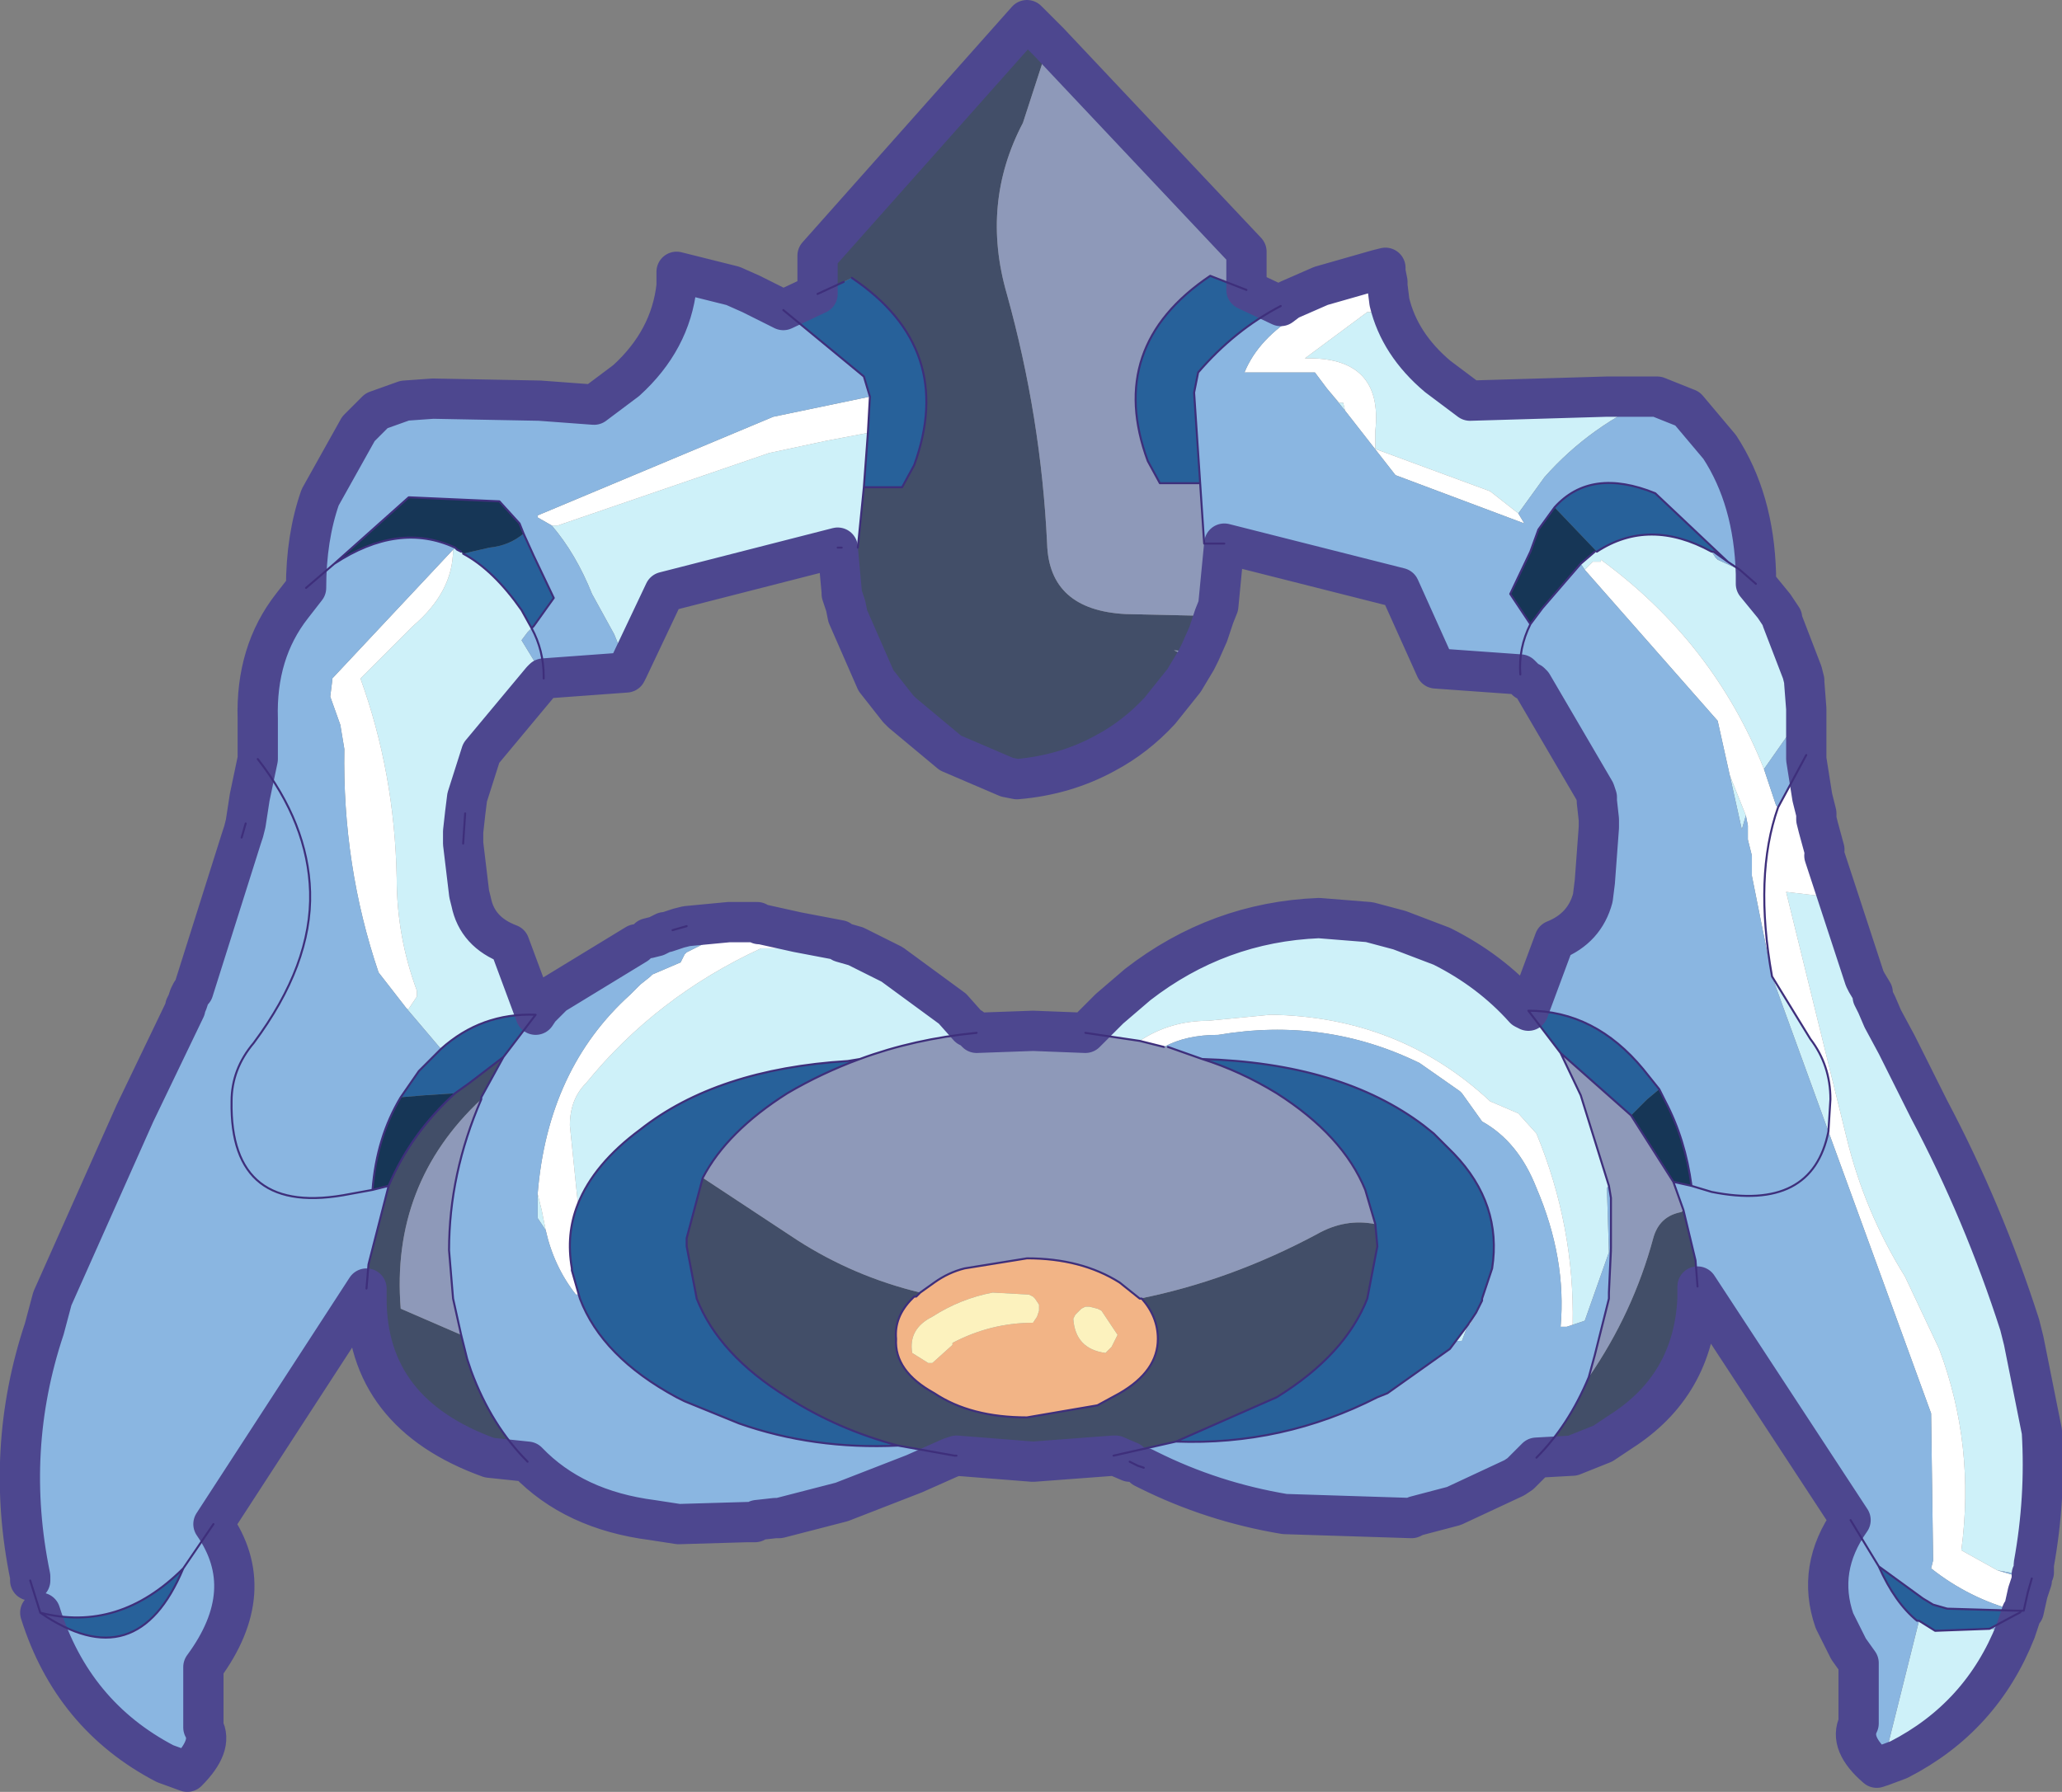 <?xml version="1.0"?>
<svg xmlns="http://www.w3.org/2000/svg" xmlns:xlink="http://www.w3.org/1999/xlink" width="51.2px" height="44.5px"><rect width="100%" height="100%" fill="#808080" stroke="none"/><g transform="matrix(1, 0, 0, 1, -249.85, -177.7)"><use xlink:href="#object-0" width="51.2" height="44.5" transform="matrix(1, 0, 0, 1, 249.85, 177.7)"/></g><defs><g transform="matrix(1, 0, 0, 1, 25.6, 22.25)" id="object-0"><path fill-rule="evenodd" fill="#cef1f9" stroke="none" d="M8.9 -14.75Q9.15 -13.7 10.1 -12.9L10.9 -12.3L14.3 -12.4L15.55 -12.4Q13.9 -11.7 12.75 -10.4L12.1 -9.5L11.4 -10.05L8.55 -11.1L8.55 -11.55Q8.75 -13.4 6.8 -13.35L8.35 -14.5L8.55 -14.5L8.9 -14.75M18 -8L18 -7.75L18.45 -7.2L18.55 -7.05L18.65 -6.9L18.65 -6.85L19.15 -5.55L19.2 -5.35L19.2 -5.3L19.25 -4.65L18.2 -3.15Q16.95 -6.3 14.15 -8.35L14.15 -8.3L13.95 -8.3L13.8 -8.15L13.75 -8.1L13.65 -8.25L14 -8.55L14.05 -8.55Q15.35 -9.4 16.9 -8.55L17 -8.4L17.05 -8.35L17.6 -8.1L18 -8M19.25 -3.5L19.25 -3.4L18.55 -2.2L19.25 -3.5M19.7 -1L20.7 2.05L20.75 2.15L20.9 2.4L20.9 2.5L20.95 2.6L21 2.7L21.15 3.05L21.5 3.7L21.6 3.9L22.3 5.3Q23.65 7.85 24.55 10.65L24.65 11.05L25.1 13.3Q25.2 14.95 24.9 16.6L24.9 16.8L24.85 16.85L24.85 16.9L24 16.75L23.1 16.25Q23.45 13.65 22.55 11.25L21.7 9.45Q20.7 7.85 20.25 6L18.75 -0.1L19.6 0L19.7 -0.2L19.75 -0.35L19.7 -0.4L19.65 -0.5L19.65 -0.6L19.7 -1M24.45 18.25Q23.6 20.4 21.55 21.45L21.15 21.6L22.05 18L22.45 18.25L23.8 18.2L24.45 18.25M-1.85 13.9L-2 13.95L-1.9 13.9L-1.85 13.9M-19.6 -1.45L-19.5 -1.8L-19.55 -1.6L-19.6 -1.45M8.8 -15.5L8.85 -15.25L8.65 -15.35L8.8 -15.5M7.35 -12.6L7.65 -12.25L7.75 -12.25L7.8 -12.05L7.35 -12.6M17.6 -8.1L18 -7.75L17.6 -8.1M-11.9 -9.2L-11.75 -9.2L-6.5 -11L-5.1 -11.3L-4.05 -11.5L-4.15 -10.15L-4.3 -8.65L-4.7 -8.65L-4.8 -8.65L-9.1 -7.55L-10 -5.65L-10.35 -6.5L-10.9 -7.5Q-11.3 -8.5 -11.9 -9.2M-14.3 -8.65L-14.25 -8.6L-14.15 -8.55L-14.1 -8.5Q-13.35 -8.1 -12.65 -7.1L-12.4 -6.65L-12.5 -6.55L-12.65 -6.35L-12.1 -5.45L-12.1 -5.4L-12.15 -5.35L-13.65 -3.55L-14 -2.45L-14.05 -2.05L-14.1 -1.3L-13.95 -0.05L-13.9 0.15Q-13.75 0.9 -12.95 1.2L-12.3 2.95Q-13.65 2.9 -14.65 3.8L-15.5 2.8L-15.45 2.8L-15.25 2.5L-15.25 2.35Q-15.75 1 -15.75 -0.45Q-15.8 -3.05 -16.65 -5.4L-15.35 -6.7Q-14.35 -7.55 -14.35 -8.6L-14.3 -8.65M-12.1 -5.4L-12.1 -5.45L-12.1 -5.4M-5.8 0.9L-4.75 1.1L-4.7 1.15L-4.35 1.25L-3.45 1.7L-1.95 2.8L-1.55 3.25Q-1.5 3.25 -1.4 3.35L-1.35 3.4Q-2.9 3.55 -4.25 4.05L-4.55 4.1Q-7.8 4.3 -9.7 5.8Q-10.85 6.65 -11.25 7.65L-11.45 5.7Q-11.45 5.05 -11.05 4.65Q-9.3 2.5 -6.7 1.3L-6.4 1.3L-6.25 1.3L-5.85 0.95L-5.8 0.9M1.35 3.4L1.95 2.8L2.65 2.2Q4.65 0.65 7.15 0.55L8.4 0.65L9.15 0.85L10.2 1.25Q11.4 1.85 12.25 2.8L12.35 2.85L13.15 3.9L13.65 4.95L14.35 7.2L14.3 7.25L14.35 8.85L13.75 10.55L13.3 10.7L13.45 10.65Q13.5 8.2 12.55 5.9L12.1 5.4L11.4 5.1Q9.15 3 5.95 2.95L4.4 3.1Q3.45 3.1 2.7 3.6L1.35 3.4M19.8 5.85L18.4 2L19.35 3.55Q19.85 4.2 19.85 5.05L19.8 5.85M17.75 -2L17.65 -1.65L17.35 -3L17.75 -2M-12.25 7.4L-12.15 7.8L-12.05 8.3L-12.25 8L-12.25 7.9L-12.25 7.4M11.05 10.35L10.9 10.65L10.85 10.65L10.7 11.05L10.55 11.05L10.4 11.25L10.85 10.65L11.05 10.35"/><path fill-rule="evenodd" fill="#ffffff" stroke="none" d="M8.9 -14.75L8.55 -14.5L8.35 -14.5L6.8 -13.35Q8.75 -13.4 8.55 -11.55L8.55 -11.1L11.4 -10.05L12.1 -9.5L12.25 -9.25L9.05 -10.45L7.8 -12.05L7.75 -12.25L7.65 -12.25L7.35 -12.6L7.05 -13L5.3 -13Q5.65 -13.85 6.65 -14.45L8.4 -15.45L8.65 -15.35L8.85 -15.25L8.85 -15.15L8.9 -14.75M19.25 -3.4L19.4 -2.45L19.5 -2.05L19.5 -1.9L19.55 -1.7L19.7 -1.15L19.7 -1L19.65 -0.6L19.65 -0.5L19.7 -0.4L19.75 -0.35L19.7 -0.2L19.6 0L18.75 -0.1L20.25 6Q20.7 7.85 21.7 9.45L22.55 11.25Q23.45 13.65 23.1 16.25L24 16.75L24.85 17L24.75 17.3L24.65 17.75L24.6 17.8L24.55 17.8L24.6 17.75L24.65 17.75L24.55 17.75L24.45 17.75Q23.3 17.45 22.35 16.7L22.4 16.5L22.35 12.85L19.8 5.85L19.85 5.05Q19.85 4.2 19.35 3.55L18.4 2L17.9 -0.5L17.9 -1L17.8 -1.4L17.8 -1.75L17.75 -2L17.35 -3L17.05 -4.35L13.75 -8.1L13.8 -8.15L13.95 -8.3L14.15 -8.3L14.15 -8.35Q16.95 -6.3 18.2 -3.15L18.5 -2.25L18.55 -2.2L19.25 -3.4M-4.05 -11.5L-5.1 -11.3L-6.5 -11L-11.75 -9.2L-11.9 -9.2L-12.25 -9.4L-12.25 -9.45L-6.4 -11.9L-4 -12.4L-4.05 -11.5M-14.35 -8.6Q-14.35 -7.55 -15.35 -6.7L-16.65 -5.4Q-15.8 -3.05 -15.75 -0.45Q-15.75 1 -15.25 2.35L-15.25 2.5L-15.45 2.8L-15.5 2.8L-16.2 1.9Q-17.1 -0.75 -17.05 -3.65L-17.15 -4.25L-17.4 -4.95L-17.35 -5.35L-17.35 -5.4L-14.35 -8.6M-11.25 7.65Q-11.55 8.4 -11.4 9.25L-11.4 9.3L-11.2 10L-11.25 9.9L-11.3 9.9Q-11.85 9.2 -12.05 8.3L-12.15 7.8L-12.25 7.4Q-12 4.3 -9.95 2.45L-9.7 2.2L-9.45 2L-9.4 1.95L-8.7 1.65L-8.6 1.45L-8.55 1.4L-7.05 0.65L-6.85 0.65L-6.8 0.65L-6.75 0.7L-6.7 0.7L-5.8 0.9L-5.85 0.95L-6.25 1.3L-6.4 1.3L-6.7 1.3Q-9.3 2.5 -11.05 4.65Q-11.45 5.05 -11.45 5.7L-11.25 7.65M2.7 3.6Q3.45 3.1 4.4 3.1L5.95 2.95Q9.15 3 11.4 5.1L12.1 5.4L12.55 5.9Q13.5 8.2 13.45 10.65L13.3 10.7L13.2 10.7L13.15 10.7Q13.3 9 12.55 7.25Q12.1 6.1 11.2 5.6L10.7 4.9L10.65 4.85L9.65 4.15Q7.3 3 4.65 3.45Q3.85 3.45 3.3 3.75L2.7 3.6M18.4 2Q17.95 -0.5 18.55 -2.2Q17.95 -0.5 18.4 2M24.75 17.3L24.65 17.75L24.75 17.3"/><path fill-rule="evenodd" fill="#8ab6e1" stroke="none" d="M12.1 -9.5L12.75 -10.4Q13.9 -11.7 15.55 -12.4L16.3 -12.1L17.1 -11.15Q17.95 -9.85 18 -8L17.6 -8.1L17.3 -8.3L15.5 -10Q13.9 -10.65 13 -9.65L12.6 -9.1L12.4 -8.55L11.9 -7.5L12.4 -6.75Q12.1 -6.15 12.15 -5.5L10.05 -5.65L9.15 -7.65L4.8 -8.75L4.3 -8.75L4.2 -10.25L4.05 -12.5L4.15 -13Q5.05 -14.05 6.2 -14.65L6.4 -14.8L7.2 -15.15L8.6 -15.55L8.8 -15.6L8.8 -15.5L8.65 -15.35L8.4 -15.45L6.65 -14.45Q5.65 -13.85 5.3 -13L7.05 -13L7.35 -12.6L7.8 -12.05L9.05 -10.45L12.25 -9.25L12.1 -9.5M19.25 -4.65L19.25 -4.6L19.25 -4.5L19.25 -3.5L18.55 -2.2L18.5 -2.25L18.2 -3.15L19.25 -4.65M24.85 16.9L24.85 16.95L24.85 17L24 16.75L24.85 16.9M24.6 17.8L24.45 18.25L23.8 18.2L24.45 17.85L24.55 17.8L24.6 17.8M21.15 21.6L21 21.65Q20.3 21.05 20.55 20.55L20.55 19.05L20.3 18.7L19.95 18Q19.5 16.7 20.35 15.5L16.55 9.7L16.5 9.05L16.2 7.8L15.95 7.1L16.4 7.2Q16.25 6.05 15.75 5.1L15.6 4.8L15.2 4.3Q14 2.85 12.35 2.85L13 1.1Q13.75 0.8 13.95 0.05L14 -0.35L14.1 -1.7L14.1 -1.9L14.05 -2.35L14.05 -2.45L14 -2.6L12.45 -5.25L12.4 -5.3L12.3 -5.35L12.15 -5.5Q12.1 -6.15 12.4 -6.75L12.7 -7.15L13.65 -8.25L13.75 -8.1L17.05 -4.35L17.35 -3L17.65 -1.65L17.75 -2L17.8 -1.75L17.8 -1.4L17.9 -1L17.9 -0.5L18.4 2L19.8 5.85Q19.4 7.85 16.9 7.35L16.4 7.2L16.9 7.35Q19.4 7.85 19.8 5.85L22.35 12.85L22.4 16.5L22.35 16.7Q23.3 17.45 24.45 17.75L22.75 17.7L22.4 17.6L22.15 17.45L21.05 16.65Q21.45 17.55 22 18L22.05 18L21.15 21.6M12.55 13.95L12.4 14.1L12.35 14.15L12.3 14.2L12.25 14.25L12.2 14.3L12.15 14.35L12 14.45L10.5 15.15L9.55 15.4L9.45 15.45L6.3 15.35Q4.5 15.05 2.9 14.25L2.8 14.2L2.65 14.15L2.45 14.05L2.1 13.9L2.05 13.9L3.6 13.55Q6.25 13.65 8.6 12.45L8.85 12.35L10.4 11.25L10.55 11.05L10.7 11.05L10.85 10.65L10.9 10.65L11.05 10.35L11.2 10.05L11.2 10L11.45 9.25Q11.7 7.65 10.5 6.4L10 5.9L9.75 5.7Q7.7 4.15 4.25 4.05L3.4 3.75L3.3 3.75Q3.85 3.45 4.65 3.45Q7.3 3 9.65 4.15L10.65 4.85L10.7 4.9L11.2 5.6Q12.1 6.1 12.55 7.25Q13.3 9 13.15 10.7L13.2 10.7L13.3 10.7L13.75 10.55L14.35 8.85L14.3 7.25L14.35 7.2L14.4 7.5L14.4 8.75L14.4 8.8L14.35 9.85L14.35 9.95L14.35 10L14.25 10.4L14 11.4L13.85 11.95Q13.35 13.15 12.55 13.95M-2 13.95L-2.9 14.35L-4.7 15.05L-6.25 15.45L-6.35 15.45L-6.8 15.5L-6.85 15.55L-7.05 15.55L-8.75 15.6L-9.4 15.5Q-11.35 15.25 -12.5 14.05Q-13.4 13.15 -13.9 11.8L-14 11.5L-14.15 10.9L-14.35 10L-14.45 8.8Q-14.45 6.9 -13.65 5.05L-13.65 5L-13.1 4L-12.3 2.95L-12.2 2.8L-12.1 2.7L-12.05 2.65L-12 2.6L-11.85 2.45L-9.8 1.2L-9.5 1.05L-9.35 1L-9.3 1L-9.1 0.9L-9.05 0.9L-8.9 0.85L-8.75 0.8L-8.55 0.75L-7.5 0.65L-7.4 0.65L-7.15 0.65L-7.1 0.65L-7.05 0.65L-8.55 1.4L-8.6 1.45L-8.7 1.65L-9.4 1.95L-9.45 2L-9.7 2.2L-9.95 2.45Q-12 4.3 -12.25 7.4L-12.25 7.9L-12.25 8L-12.05 8.3Q-11.85 9.2 -11.3 9.9L-11.25 9.9L-11.2 10Q-10.65 11.45 -8.8 12.45L-8.6 12.55L-7.25 13.1Q-5.4 13.75 -3.3 13.65L-1.9 13.9L-2 13.95M-16.5 9.75L-20.3 15.6Q-19.15 17.25 -20.55 19.15L-20.55 20.65Q-20.3 21.1 -20.95 21.75L-21.5 21.55Q-23.8 20.35 -24.6 17.8L-24.85 17L-24.85 16.95L-24.85 16.9Q-25.5 13.75 -24.5 10.75L-24.3 10L-22.25 5.4L-21 2.8L-21 2.75L-20.95 2.65L-20.9 2.5L-20.85 2.4L-20.8 2.35L-19.6 -1.45L-19.55 -1.6L-19.5 -1.8L-19.4 -2.45L-19.2 -3.4L-19.2 -4.4Q-19.25 -6.05 -18.35 -7.2L-18 -7.65Q-18 -8.9 -17.65 -9.9L-16.7 -11.6L-16.5 -11.8L-16.4 -11.9L-16.25 -12.05L-15.55 -12.3L-14.85 -12.35L-12.2 -12.3L-10.85 -12.2L-10.05 -12.8Q-8.95 -13.8 -8.8 -15.15L-8.8 -15.5L-7.4 -15.15L-6.95 -14.95L-6.15 -14.55L-4.15 -12.9L-4 -12.4L-6.4 -11.9L-12.25 -9.45L-12.25 -9.4L-11.9 -9.2Q-11.3 -8.5 -10.9 -7.5L-10.35 -6.5L-10 -5.65L-10.05 -5.55L-12.1 -5.4L-12.1 -5.45L-12.65 -6.35L-12.5 -6.55L-12.4 -6.65L-12.35 -6.7L-11.85 -7.4L-12.35 -8.45L-12.6 -9L-12.7 -9.25L-13.2 -9.8L-15.45 -9.9L-17.3 -8.25Q-15.7 -9.3 -14.3 -8.65L-14.35 -8.6L-17.35 -5.4L-17.35 -5.35L-17.4 -4.95L-17.15 -4.25L-17.05 -3.65Q-17.1 -0.75 -16.2 1.9L-15.5 2.8L-14.65 3.8L-15.2 4.35L-15.65 5Q-16.25 6 -16.35 7.3L-16.9 7.4Q-19.9 8 -19.85 5.1Q-19.85 4.3 -19.3 3.65Q-17.85 1.7 -17.9 -0.1Q-17.95 -1.8 -19.2 -3.4Q-17.95 -1.8 -17.9 -0.1Q-17.85 1.7 -19.3 3.65Q-19.85 4.3 -19.85 5.1Q-19.9 8 -16.9 7.4L-16.35 7.3L-15.95 7.2L-16.45 9.15L-16.5 9.75M17.3 -8.3L17.6 -8.1L17.05 -8.35L17 -8.4L16.9 -8.55L16.95 -8.55L17.3 -8.3M-12.1 -5.45Q-12.1 -6.1 -12.4 -6.65Q-12.1 -6.1 -12.1 -5.45M-9.5 1.05L-9.3 1L-9.5 1.05M-8.55 0.75L-8.9 0.85L-8.55 0.75M21.05 16.65L20.35 15.5L21.05 16.65M-17.3 -8.25L-18 -7.65L-17.3 -8.25M-21.05 16.7L-20.3 15.6L-21.05 16.7Q-22.65 18.3 -24.6 17.8Q-22.2 19.45 -21.05 16.7"/><path fill-rule="evenodd" fill="#424e68" stroke="none" d="M16.55 9.7L16.55 10Q16.45 12.15 14.65 13.3L14.2 13.6L13.45 13.9L12.55 13.95Q13.35 13.15 13.85 11.95Q14.95 10.35 15.45 8.5Q15.6 7.95 16.15 7.85L16.2 7.8L16.5 9.05L16.55 9.7M2.05 13.9L0.05 14.05L-1.85 13.9L-1.9 13.9L-3.3 13.65Q-4.8 13.25 -6.05 12.45Q-7.75 11.4 -8.3 10L-8.55 8.7L-8.55 8.5L-8.15 7L-5.8 8.55Q-4.4 9.45 -2.75 9.85L-2.85 9.95L-2.9 9.95L-2.95 10Q-3.4 10.45 -3.35 11Q-3.4 11.8 -2.4 12.35Q-1.5 12.95 -0.1 12.95L1.65 12.65L2.2 12.35Q3.15 11.8 3.15 11Q3.15 10.45 2.75 10L2.7 10Q4.95 9.55 7.1 8.4Q7.8 8 8.55 8.15L8.6 8.7L8.35 10Q7.8 11.4 6.1 12.45L3.6 13.55L2.05 13.9M-12.5 14.05L-13.45 13.95Q-16.5 12.85 -16.5 10L-16.5 9.75L-16.45 9.15L-15.95 7.2Q-15.4 5.9 -14.3 4.9L-13.95 4.65L-13.1 4L-13.65 5L-13.65 5.05Q-15.9 7.15 -15.65 10.25L-14.15 10.9L-14 11.5L-13.9 11.8Q-13.4 13.15 -12.5 14.05M-5.3 -14.95L-5.3 -15.9L-0.1 -21.75L0.45 -21.2L-0.2 -19.2Q-1.25 -17.2 -0.6 -14.95Q0.25 -11.9 0.4 -8.75Q0.45 -7.1 2.35 -7L4.55 -6.95L4.4 -6.5L4.2 -6.05L3.55 -6.1L4.1 -5.85L3.8 -5.35L3.2 -4.6Q2.6 -3.95 1.85 -3.55Q0.85 -3 -0.35 -2.9L-0.6 -2.95L-2 -3.55L-3.2 -4.55L-3.3 -4.65L-3.85 -5.35L-4.55 -6.95L-4.6 -7.2L-4.7 -7.5L-4.7 -7.55L-4.8 -8.65L-4.7 -8.65L-4.3 -8.65L-4.15 -10.15L-3.2 -10.15L-2.9 -10.7Q-1.85 -13.6 -4.45 -15.35L-4.65 -15.25L-5.3 -14.95"/><path fill-rule="evenodd" fill="#27619a" stroke="none" d="M-6.15 -14.55L-5.3 -14.95L-4.65 -15.25L-4.45 -15.35Q-1.85 -13.6 -2.9 -10.7L-3.2 -10.15L-4.15 -10.15L-4.05 -11.5L-4 -12.4L-4.15 -12.9L-6.15 -14.55M5.35 -15.05L6.2 -14.65Q5.05 -14.05 4.15 -13L4.05 -12.5L4.2 -10.25L3.2 -10.25L2.9 -10.8Q1.85 -13.65 4.45 -15.4L5.35 -15.05M13 -9.65Q13.9 -10.65 15.5 -10L17.3 -8.3L16.95 -8.55L16.9 -8.55Q15.35 -9.4 14.05 -8.55L13 -9.65M-14.1 -8.5L-13.45 -8.65Q-12.95 -8.7 -12.6 -9L-12.35 -8.45L-11.85 -7.4L-12.35 -6.7L-12.4 -6.65L-12.65 -7.1Q-13.35 -8.1 -14.1 -8.5M-14.65 3.8Q-13.65 2.9 -12.3 2.95L-13.1 4L-13.95 4.65L-14.3 4.9L-15.05 4.95L-15.65 5L-15.2 4.35L-14.65 3.8M-11.25 7.65Q-10.85 6.65 -9.7 5.8Q-7.8 4.3 -4.55 4.1L-4.25 4.05Q-5.2 4.4 -6.05 4.9Q-7.55 5.85 -8.15 7L-8.55 8.5L-8.55 8.7L-8.3 10Q-7.75 11.4 -6.05 12.45Q-4.8 13.25 -3.3 13.65Q-5.4 13.75 -7.25 13.1L-8.6 12.55L-8.8 12.45Q-10.65 11.45 -11.2 10L-11.4 9.3L-11.4 9.25Q-11.55 8.4 -11.25 7.65M13.15 3.9L12.35 2.85Q14 2.85 15.2 4.3L15.6 4.8L15.3 5.05L14.9 5.45L13.15 3.9M8.55 8.15L8.3 7.3Q7.75 5.95 6.1 4.9Q5.2 4.35 4.25 4.05Q7.7 4.15 9.75 5.7L10 5.9L10.5 6.4Q11.7 7.65 11.45 9.25L11.2 10L11.2 10.05L11.05 10.35L10.85 10.65L10.4 11.25L8.85 12.35L8.6 12.45Q6.25 13.65 3.6 13.55L6.1 12.45Q7.8 11.4 8.35 10L8.6 8.7L8.55 8.15M23.8 18.2L22.45 18.25L22.05 18L22 18Q21.45 17.55 21.05 16.65L22.15 17.45L22.4 17.6L22.75 17.7L24.45 17.75L24.45 17.85L23.8 18.2M-21.05 16.7Q-22.2 19.45 -24.6 17.8Q-22.65 18.3 -21.05 16.7"/><path fill-rule="evenodd" fill="#8e99b9" stroke="none" d="M0.45 -21.2L5.35 -16L5.35 -15.05L4.45 -15.4Q1.85 -13.65 2.9 -10.8L3.2 -10.25L4.2 -10.25L4.3 -8.75L4.8 -8.75L4.65 -7.2L4.55 -6.95L2.35 -7Q0.45 -7.1 0.4 -8.75Q0.25 -11.9 -0.6 -14.95Q-1.25 -17.2 -0.2 -19.2L0.45 -21.2M4.1 -5.85L3.55 -6.1L4.2 -6.05L4.1 -5.85M-1.35 3.4L0.05 3.35L1.35 3.4L2.7 3.6L3.3 3.75L3.4 3.75L4.25 4.05Q5.2 4.35 6.1 4.9Q7.75 5.95 8.3 7.3L8.55 8.15Q7.8 8 7.1 8.4Q4.95 9.55 2.7 10L2.2 9.6Q1.25 9 -0.1 9L-1.65 9.25Q-2.05 9.35 -2.4 9.6L-2.75 9.85Q-4.4 9.45 -5.8 8.55L-8.15 7Q-7.55 5.85 -6.05 4.9Q-5.2 4.4 -4.25 4.05Q-2.9 3.55 -1.35 3.4M14.35 7.2L13.65 4.95L13.15 3.9L14.9 5.45L15.95 7.1L16.2 7.8L16.15 7.85Q15.6 7.95 15.45 8.5Q14.95 10.35 13.85 11.95L14 11.4L14.25 10.4L14.35 10L14.35 9.95L14.35 9.85L14.4 8.8L14.4 8.75L14.4 7.5L14.35 7.2M-13.65 5.05Q-14.45 6.9 -14.45 8.8L-14.35 10L-14.15 10.9L-15.65 10.25Q-15.9 7.15 -13.65 5.05M24.45 17.75L24.55 17.75L24.65 17.75L24.6 17.75L24.55 17.8L24.45 17.85L24.45 17.75M14.35 9.85L14.4 8.75L14.35 9.85"/><path fill-rule="evenodd" fill="#163656" stroke="none" d="M12.4 -6.75L11.9 -7.5L12.4 -8.55L12.6 -9.1L13 -9.65L14.05 -8.55L14 -8.55L13.65 -8.25L12.7 -7.15L12.4 -6.75M-12.6 -9Q-12.95 -8.7 -13.45 -8.65L-14.1 -8.5L-14.15 -8.55L-14.25 -8.6L-14.3 -8.65Q-15.7 -9.3 -17.3 -8.25L-15.45 -9.9L-13.2 -9.8L-12.7 -9.25L-12.6 -9M15.6 4.8L15.75 5.1Q16.25 6.05 16.4 7.2L15.95 7.1L14.9 5.45L15.3 5.05L15.6 4.8M-15.65 5L-15.05 4.95L-14.3 4.9Q-15.4 5.9 -15.95 7.2L-16.35 7.3Q-16.25 6 -15.65 5"/><path fill-rule="evenodd" fill="#f2b486" stroke="none" d="M-2.75 9.85L-2.4 9.6Q-2.05 9.35 -1.65 9.25L-0.1 9Q1.25 9 2.2 9.6L2.7 10L2.75 10Q3.15 10.45 3.15 11Q3.15 11.8 2.2 12.35L1.65 12.65L-0.1 12.95Q-1.5 12.95 -2.4 12.35Q-3.4 11.8 -3.35 11Q-3.4 10.45 -2.95 10L-2.9 9.95L-2.85 9.95L-2.75 9.85M0.1 10L0.05 9.95L-0.05 9.9L-0.95 9.85Q-1.75 10 -2.45 10.45Q-3.05 10.75 -2.95 11.35L-2.55 11.6L-2.45 11.6L-1.95 11.15L-1.95 11.1Q-1 10.6 0.05 10.6L0.15 10.45L0.2 10.3L0.2 10.25L0.2 10.15L0.1 10M1.75 10.3L1.65 10.25L1.45 10.2L1.35 10.2L1.25 10.25L1.1 10.4L1.05 10.5Q1.1 11.25 1.85 11.35L2 11.2L2.15 10.9L2.05 10.75L1.75 10.3"/><path fill-rule="evenodd" fill="#fcf2be" stroke="none" d="M0.1 10L0.2 10.15L0.2 10.25L0.2 10.3L0.15 10.45L0.05 10.6Q-1 10.6 -1.95 11.1L-1.95 11.15L-2.45 11.6L-2.55 11.6L-2.95 11.35Q-3.05 10.75 -2.45 10.45Q-1.75 10 -0.95 9.85L-0.05 9.9L0.05 9.95L0.1 10M1.75 10.3L2.05 10.75L2.15 10.9L2 11.2L1.85 11.35Q1.1 11.25 1.05 10.5L1.1 10.4L1.25 10.25L1.35 10.2L1.45 10.2L1.65 10.25L1.75 10.3"/><path fill="none" stroke="#4d478f" stroke-width="1" stroke-linecap="round" stroke-linejoin="round" d="M15.55 -12.4L14.3 -12.4L10.9 -12.3L10.1 -12.9Q9.15 -13.7 8.9 -14.75L8.85 -15.15L8.85 -15.25L8.8 -15.5L8.8 -15.6L8.6 -15.55L7.2 -15.15L6.4 -14.8L6.2 -14.65L5.35 -15.05L5.35 -16L0.45 -21.2L-0.1 -21.75L-5.3 -15.9L-5.3 -14.95L-6.15 -14.55L-6.95 -14.95L-7.4 -15.15L-8.8 -15.5L-8.8 -15.15Q-8.95 -13.8 -10.05 -12.8L-10.85 -12.2L-12.2 -12.3L-14.85 -12.35L-15.55 -12.3L-16.25 -12.05L-16.4 -11.9L-16.5 -11.8L-16.7 -11.6L-17.65 -9.9Q-18 -8.9 -18 -7.65L-18.35 -7.2Q-19.25 -6.05 -19.2 -4.4L-19.2 -3.4L-19.4 -2.45L-19.5 -1.8L-19.55 -1.6L-19.6 -1.45L-20.8 2.35L-20.85 2.4L-20.9 2.5L-20.95 2.65L-21 2.75L-21 2.8L-22.25 5.4L-24.3 10L-24.5 10.75Q-25.5 13.75 -24.85 16.9L-24.85 16.95L-24.85 17M15.55 -12.4L16.3 -12.1L17.1 -11.15Q17.95 -9.85 18 -8L18 -7.75L18.45 -7.2L18.55 -7.05L18.65 -6.9L18.65 -6.85L19.15 -5.55L19.2 -5.35L19.2 -5.3L19.25 -4.65L19.25 -4.6L19.25 -4.5L19.25 -3.5L19.25 -3.4L19.4 -2.45L19.5 -2.05L19.5 -1.9L19.55 -1.7L19.7 -1.15M19.7 -1L20.7 2.05L20.75 2.15L20.9 2.4L20.9 2.5L20.95 2.6L21 2.7L21.15 3.05L21.5 3.7L21.6 3.9L22.3 5.3Q23.65 7.85 24.55 10.65L24.65 11.05L25.1 13.3Q25.2 14.95 24.9 16.6L24.9 16.8L24.85 16.85L24.85 16.9L24.85 16.95L24.85 17L24.75 17.3L24.65 17.75L24.6 17.8L24.45 18.25Q23.6 20.4 21.55 21.45L21.15 21.6L21 21.65Q20.3 21.05 20.55 20.55L20.55 19.05L20.3 18.7L19.95 18Q19.5 16.7 20.35 15.5L16.55 9.7L16.55 10Q16.45 12.15 14.65 13.3L14.2 13.6L13.45 13.9L12.55 13.95L12.4 14.1L12.35 14.15L12.3 14.2L12.25 14.25L12.2 14.3L12.15 14.35L12 14.45L10.5 15.15L9.55 15.4L9.45 15.45L6.3 15.35Q4.5 15.05 2.9 14.25L2.8 14.2M2.45 14.05L2.1 13.9L2.05 13.9L0.05 14.05L-1.85 13.9L-2 13.95L-2.9 14.35L-4.7 15.05L-6.25 15.45L-6.35 15.45L-6.8 15.5L-6.85 15.55L-7.05 15.55L-8.75 15.6L-9.4 15.5Q-11.35 15.25 -12.5 14.05L-13.45 13.95Q-16.5 12.85 -16.5 10L-16.5 9.75L-20.3 15.6Q-19.15 17.25 -20.55 19.15L-20.55 20.65Q-20.3 21.1 -20.95 21.75L-21.5 21.55Q-23.8 20.35 -24.6 17.8M4.8 -8.75L9.15 -7.65L10.05 -5.65L12.15 -5.5L12.3 -5.35L12.4 -5.3L12.45 -5.25L14 -2.6L14.05 -2.45L14.05 -2.35L14.1 -1.9L14.1 -1.7L14 -0.35L13.95 0.05Q13.75 0.8 13 1.1L12.35 2.85L12.25 2.8Q11.4 1.85 10.2 1.25L9.15 0.85L8.4 0.65L7.15 0.55Q4.65 0.65 2.65 2.2L1.95 2.8L1.35 3.4L0.05 3.35L-1.35 3.4L-1.4 3.35Q-1.5 3.25 -1.55 3.25L-1.95 2.8L-3.45 1.7L-4.35 1.25L-4.7 1.15L-4.75 1.1L-5.8 0.9L-6.7 0.7L-6.75 0.7L-6.8 0.65L-6.85 0.65L-7.05 0.65L-7.1 0.65L-7.15 0.65L-7.4 0.65L-7.5 0.65L-8.55 0.75L-8.75 0.8L-8.9 0.85L-9.05 0.9L-9.1 0.9L-9.3 1L-9.5 1.05M4.55 -6.95L4.65 -7.2L4.8 -8.75M-10 -5.65L-9.1 -7.55L-4.8 -8.65L-4.7 -7.55L-4.7 -7.5L-4.6 -7.2L-4.55 -6.95L-3.85 -5.35L-3.3 -4.65L-3.2 -4.55L-2 -3.55L-0.6 -2.95L-0.35 -2.9Q0.85 -3 1.85 -3.55Q2.6 -3.95 3.2 -4.6L3.8 -5.35L4.1 -5.85L4.2 -6.05L4.4 -6.5L4.55 -6.95M-12.3 2.95L-12.95 1.2Q-13.75 0.9 -13.9 0.15L-13.95 -0.05L-14.1 -1.3L-14.1 -1.6L-14.05 -2.05L-14 -2.45L-13.65 -3.55L-12.15 -5.35L-12.1 -5.4L-10.05 -5.55L-10 -5.65M-12.3 2.95L-12.2 2.8L-12.1 2.7L-12.05 2.65L-12 2.6L-11.85 2.45L-9.8 1.2"/><path fill="none" stroke="#3e2f7b" stroke-width="0.05" stroke-linecap="round" stroke-linejoin="round" d="M24.85 16.95L24.75 17.3L24.65 17.75L24.55 17.75L24.45 17.75L22.75 17.7L22.4 17.6L22.15 17.45L21.05 16.65Q21.45 17.55 22 18L22.05 18L22.45 18.25L23.8 18.2L24.45 17.85L24.55 17.8L24.6 17.75L24.65 17.75M2.8 14.2L2.65 14.15L2.45 14.05M-24.6 17.8L-24.85 17M-19.6 -1.45L-19.5 -1.8M12.15 -5.5Q12.1 -6.15 12.4 -6.75L11.9 -7.5L12.4 -8.55L12.6 -9.1L13 -9.65Q13.9 -10.65 15.5 -10L17.3 -8.3L17.6 -8.1L18 -7.75M14.05 -8.55Q15.35 -9.4 16.9 -8.55L16.95 -8.55L17.3 -8.3M14 -8.55L13.65 -8.25L12.7 -7.15L12.4 -6.75M4.8 -8.75L4.3 -8.75L4.2 -10.25L3.2 -10.25L2.9 -10.8Q1.85 -13.65 4.45 -15.4L5.35 -15.05M-4.8 -8.65L-4.7 -8.65M-4.3 -8.65L-4.15 -10.15L-4.05 -11.5L-4 -12.4L-4.15 -12.9L-6.15 -14.55M-12.6 -9L-12.7 -9.25L-13.2 -9.8L-15.45 -9.9L-17.3 -8.25Q-15.7 -9.3 -14.3 -8.65L-14.25 -8.6L-14.15 -8.55M-14.1 -8.5Q-13.35 -8.1 -12.65 -7.1L-12.4 -6.65L-12.35 -6.7L-11.85 -7.4L-12.35 -8.45L-12.6 -9M-14.65 3.8Q-13.65 2.9 -12.3 2.95L-13.1 4L-13.65 5L-13.65 5.05Q-14.45 6.9 -14.45 8.8L-14.35 10L-14.15 10.9L-14 11.5L-13.9 11.8Q-13.4 13.15 -12.5 14.05M-14.1 -1.3L-14.05 -2.05M-12.1 -5.4L-12.1 -5.45Q-12.1 -6.1 -12.4 -6.65M6.2 -14.65Q5.05 -14.05 4.15 -13L4.05 -12.5L4.2 -10.25M-4.65 -15.25L-5.3 -14.95M-4.15 -10.15L-3.2 -10.15L-2.9 -10.7Q-1.85 -13.6 -4.45 -15.35M-4.25 4.05L-4.55 4.1Q-7.8 4.3 -9.7 5.8Q-10.85 6.65 -11.25 7.65Q-11.55 8.4 -11.4 9.25L-11.4 9.3L-11.2 10Q-10.65 11.45 -8.8 12.45L-8.6 12.55L-7.25 13.1Q-5.4 13.75 -3.3 13.65Q-4.8 13.25 -6.05 12.45Q-7.75 11.4 -8.3 10L-8.55 8.7L-8.55 8.5L-8.15 7Q-7.55 5.85 -6.05 4.9Q-5.2 4.4 -4.25 4.05Q-2.9 3.55 -1.35 3.4M14.35 7.2L13.65 4.95L13.15 3.9L12.35 2.85Q14 2.85 15.2 4.3L15.6 4.8L15.75 5.1Q16.25 6.05 16.4 7.2L16.9 7.35Q19.4 7.85 19.8 5.85L19.85 5.05Q19.85 4.2 19.35 3.55L18.4 2Q17.95 -0.5 18.55 -2.2L19.25 -3.5M3.3 3.75L2.7 3.6L1.35 3.4M4.25 4.05L3.4 3.75M-14.3 4.9L-13.95 4.65L-13.1 4M-14.3 4.9Q-15.4 5.9 -15.95 7.2L-16.45 9.15L-16.5 9.75M-15.65 5L-15.2 4.35L-14.65 3.8M-8.9 0.85L-8.55 0.75M-2.75 9.85L-2.4 9.6Q-2.05 9.35 -1.65 9.25L-0.1 9Q1.25 9 2.2 9.6L2.7 10L2.75 10Q3.15 10.45 3.15 11Q3.15 11.8 2.2 12.35L1.65 12.65L-0.1 12.95Q-1.5 12.95 -2.4 12.35Q-3.4 11.8 -3.35 11Q-3.4 10.45 -2.95 10L-2.9 9.95L-2.85 9.95L-2.75 9.85M8.55 8.15L8.3 7.3Q7.75 5.95 6.1 4.9Q5.2 4.35 4.25 4.05Q7.7 4.15 9.75 5.7L10 5.9L10.5 6.4Q11.7 7.65 11.45 9.25L11.2 10L11.2 10.05L11.05 10.35L10.85 10.65L10.4 11.25L8.85 12.35L8.6 12.45Q6.25 13.65 3.6 13.55L2.05 13.9M-1.9 13.9L-1.85 13.9M-1.9 13.9L-3.3 13.65M14.9 5.45L13.15 3.9M14.4 8.75L14.4 7.5L14.35 7.2M13.85 11.95L14 11.4L14.25 10.4L14.35 10L14.35 9.95L14.35 9.85L14.4 8.8M14.4 8.75L14.35 9.85M3.6 13.55L6.1 12.45Q7.8 11.4 8.35 10L8.6 8.7L8.55 8.15M12.55 13.95Q13.35 13.15 13.85 11.95M16.2 7.8L15.95 7.1L14.9 5.45M16.2 7.8L16.5 9.05L16.55 9.7M16.4 7.2L15.95 7.1M20.35 15.5L21.05 16.65M-18 -7.65L-17.3 -8.25M-19.2 -3.4Q-17.95 -1.8 -17.9 -0.1Q-17.85 1.7 -19.3 3.65Q-19.85 4.3 -19.85 5.1Q-19.9 8 -16.9 7.4L-16.35 7.3Q-16.25 6 -15.65 5M-16.35 7.3L-15.95 7.2M-20.3 15.6L-21.05 16.7Q-22.2 19.45 -24.6 17.8Q-22.65 18.3 -21.05 16.7"/></g></defs></svg>
